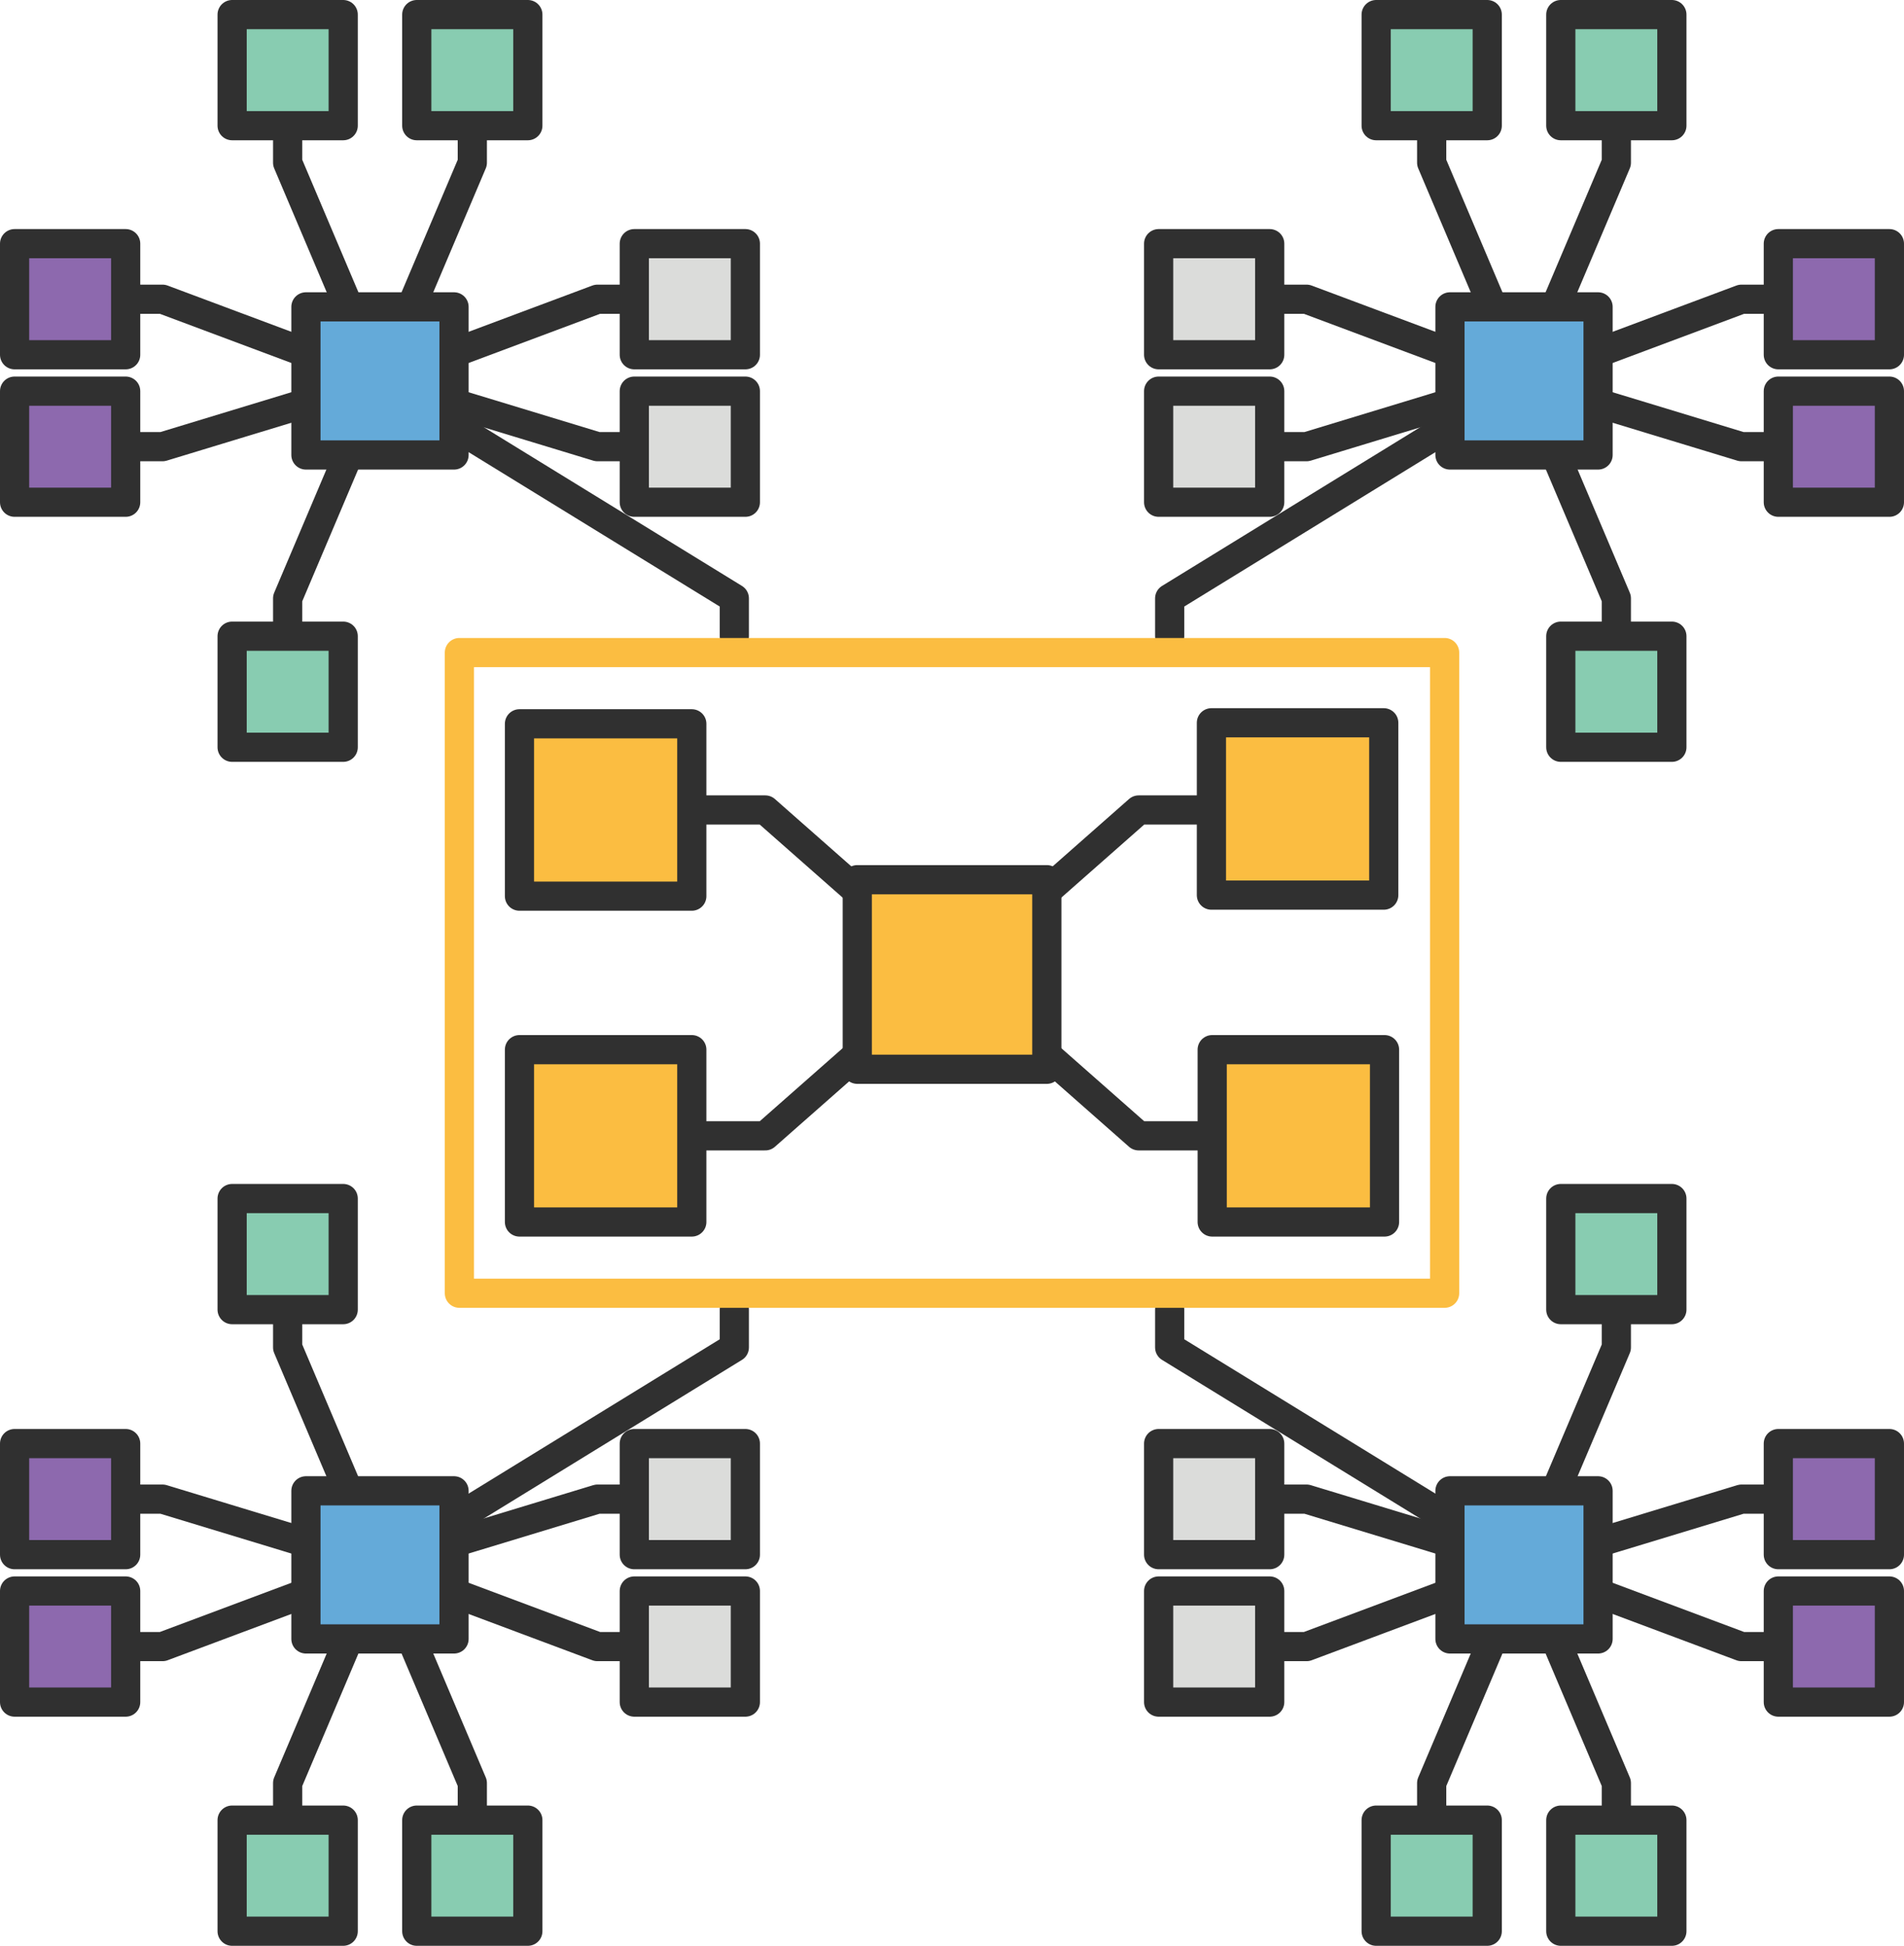 <?xml version="1.0" encoding="UTF-8"?>
<svg id="Layer_2" data-name="Layer 2" xmlns="http://www.w3.org/2000/svg" viewBox="0 0 391.34 399.91">
  <defs>
    <style>
      .cls-1 {
        fill: #dbdcda;
      }

      .cls-1, .cls-2, .cls-3, .cls-4, .cls-5, .cls-6, .cls-7 {
        stroke-linecap: round;
        stroke-linejoin: round;
        stroke-width: 6px;
      }

      .cls-1, .cls-2, .cls-3, .cls-4, .cls-6, .cls-7 {
        stroke: #303030;
      }

      .cls-2, .cls-5 {
        fill: none;
      }

      .cls-3 {
        fill: #88ccb1;
      }

      .cls-4 {
        fill: #64aad9;
      }

      .cls-5 {
        stroke: #fbbd41;
      }

      .cls-6 {
        fill: #fbbd41;
      }

      .cls-7 {
        fill: #8d69ae;
      }
    </style>
  </defs>
  <g id="Layer_1-2" data-name="Layer 1">
    <g>
      <polyline class="cls-2" points="59.12 142.17 59.12 122.98 78.1 78.21 150.93 122.98 150.93 130.75"/>
      <polyline class="cls-2" points="59.12 14.42 59.12 33.44 78.1 78.21 97.08 33.44 97.08 14.42"/>
      <polyline class="cls-2" points="14.41 61.5 33.41 61.5 78.1 78.21 33.41 91.8 14.41 91.8"/>
      <rect class="cls-3" x="85.66" y="3" width="22.83" height="22.83"/>
      <rect class="cls-3" x="47.71" y="3" width="22.83" height="22.83"/>
      <rect class="cls-3" x="47.71" y="130.75" width="22.83" height="22.83"/>
      <polyline class="cls-2" points="141.79 61.5 122.79 61.5 78.1 78.21 122.79 91.8 141.79 91.8"/>
      <rect class="cls-1" x="130.37" y="50.08" width="22.83" height="22.83"/>
      <rect class="cls-1" x="130.37" y="80.39" width="22.83" height="22.83"/>
      <rect class="cls-4" x="62.88" y="63.07" width="30.44" height="30.44"/>
      <rect class="cls-7" x="3" y="50.08" width="22.83" height="22.83"/>
      <rect class="cls-7" x="3" y="80.39" width="22.83" height="22.83"/>
      <polyline class="cls-2" points="332.22 142.17 332.22 122.98 313.24 78.21 240.41 122.98 240.41 130.75"/>
      <polyline class="cls-2" points="332.22 14.42 332.22 33.44 313.24 78.21 294.26 33.44 294.26 14.42"/>
      <polyline class="cls-2" points="376.93 61.5 357.93 61.5 313.24 78.21 357.93 91.8 376.93 91.8"/>
      <rect class="cls-3" x="282.85" y="3" width="22.83" height="22.83"/>
      <rect class="cls-3" x="320.8" y="3" width="22.83" height="22.83"/>
      <rect class="cls-3" x="320.8" y="130.75" width="22.83" height="22.83"/>
      <polyline class="cls-2" points="249.55 61.5 268.55 61.5 313.24 78.21 268.55 91.8 249.55 91.8"/>
      <rect class="cls-1" x="238.14" y="50.08" width="22.83" height="22.83"/>
      <rect class="cls-1" x="238.14" y="80.39" width="22.83" height="22.83"/>
      <rect class="cls-4" x="298.02" y="63.07" width="30.44" height="30.44"/>
      <rect class="cls-7" x="365.51" y="50.08" width="22.83" height="22.83"/>
      <rect class="cls-7" x="365.51" y="80.39" width="22.83" height="22.83"/>
      <polyline class="cls-2" points="59.12 257.74 59.12 276.93 78.1 321.69 150.93 276.93 150.93 269.16"/>
      <polyline class="cls-2" points="59.12 385.49 59.12 366.47 78.1 321.69 97.08 366.47 97.08 385.49"/>
      <polyline class="cls-2" points="14.41 338.41 33.41 338.41 78.1 321.69 33.41 308.11 14.41 308.11"/>
      <rect class="cls-3" x="85.66" y="374.08" width="22.83" height="22.83"/>
      <rect class="cls-3" x="47.71" y="374.08" width="22.83" height="22.83"/>
      <rect class="cls-3" x="47.71" y="246.33" width="22.83" height="22.83"/>
      <polyline class="cls-2" points="141.79 338.41 122.79 338.41 78.1 321.69 122.79 308.11 141.79 308.11"/>
      <rect class="cls-1" x="130.37" y="326.99" width="22.83" height="22.83"/>
      <rect class="cls-1" x="130.37" y="296.69" width="22.83" height="22.83"/>
      <rect class="cls-4" x="62.88" y="306.4" width="30.44" height="30.44"/>
      <rect class="cls-7" x="3" y="326.99" width="22.83" height="22.83"/>
      <rect class="cls-7" x="3" y="296.69" width="22.83" height="22.83"/>
      <g>
        <polyline class="cls-2" points="332.22 257.74 332.22 276.93 313.24 321.69 240.41 276.93 240.41 269.16"/>
        <polyline class="cls-2" points="332.22 385.49 332.22 366.47 313.24 321.69 294.26 366.47 294.26 385.49"/>
        <polyline class="cls-2" points="376.93 338.41 357.93 338.41 313.24 321.69 357.93 308.11 376.93 308.11"/>
        <rect class="cls-3" x="282.85" y="374.08" width="22.83" height="22.83"/>
        <rect class="cls-3" x="320.8" y="374.08" width="22.83" height="22.83"/>
        <rect class="cls-3" x="320.8" y="246.33" width="22.83" height="22.83"/>
        <polyline class="cls-2" points="249.55 338.41 268.55 338.41 313.24 321.69 268.55 308.11 249.55 308.11"/>
        <rect class="cls-1" x="238.14" y="326.99" width="22.83" height="22.83"/>
        <rect class="cls-1" x="238.14" y="296.69" width="22.83" height="22.83"/>
        <rect class="cls-4" x="298.02" y="306.4" width="30.44" height="30.44"/>
        <rect class="cls-7" x="365.51" y="326.99" width="22.83" height="22.83"/>
        <rect class="cls-7" x="365.51" y="296.69" width="22.83" height="22.83"/>
      </g>
      <rect class="cls-5" x="94.42" y="134.12" width="202.5" height="131.67"/>
      <polyline class="cls-2" points="124.48 166.47 157.29 166.47 195.67 200.29"/>
      <polyline class="cls-2" points="266.86 166.47 234.04 166.47 195.67 200.29"/>
      <polyline class="cls-2" points="124.48 233.44 157.29 233.44 195.67 199.62"/>
      <polyline class="cls-2" points="266.86 233.44 234.04 233.44 195.67 199.62"/>
      <rect class="cls-6" x="176.2" y="180.8" width="38.96" height="38.96"/>
      <rect class="cls-6" x="106.77" y="148.76" width="35.42" height="35.42"/>
      <rect class="cls-6" x="106.77" y="215.73" width="35.42" height="35.42"/>
      <rect class="cls-6" x="249.15" y="215.73" width="35.42" height="35.42"/>
      <rect class="cls-6" x="248.99" y="148.55" width="35.42" height="35.42"/>
    </g>
  </g>
</svg>